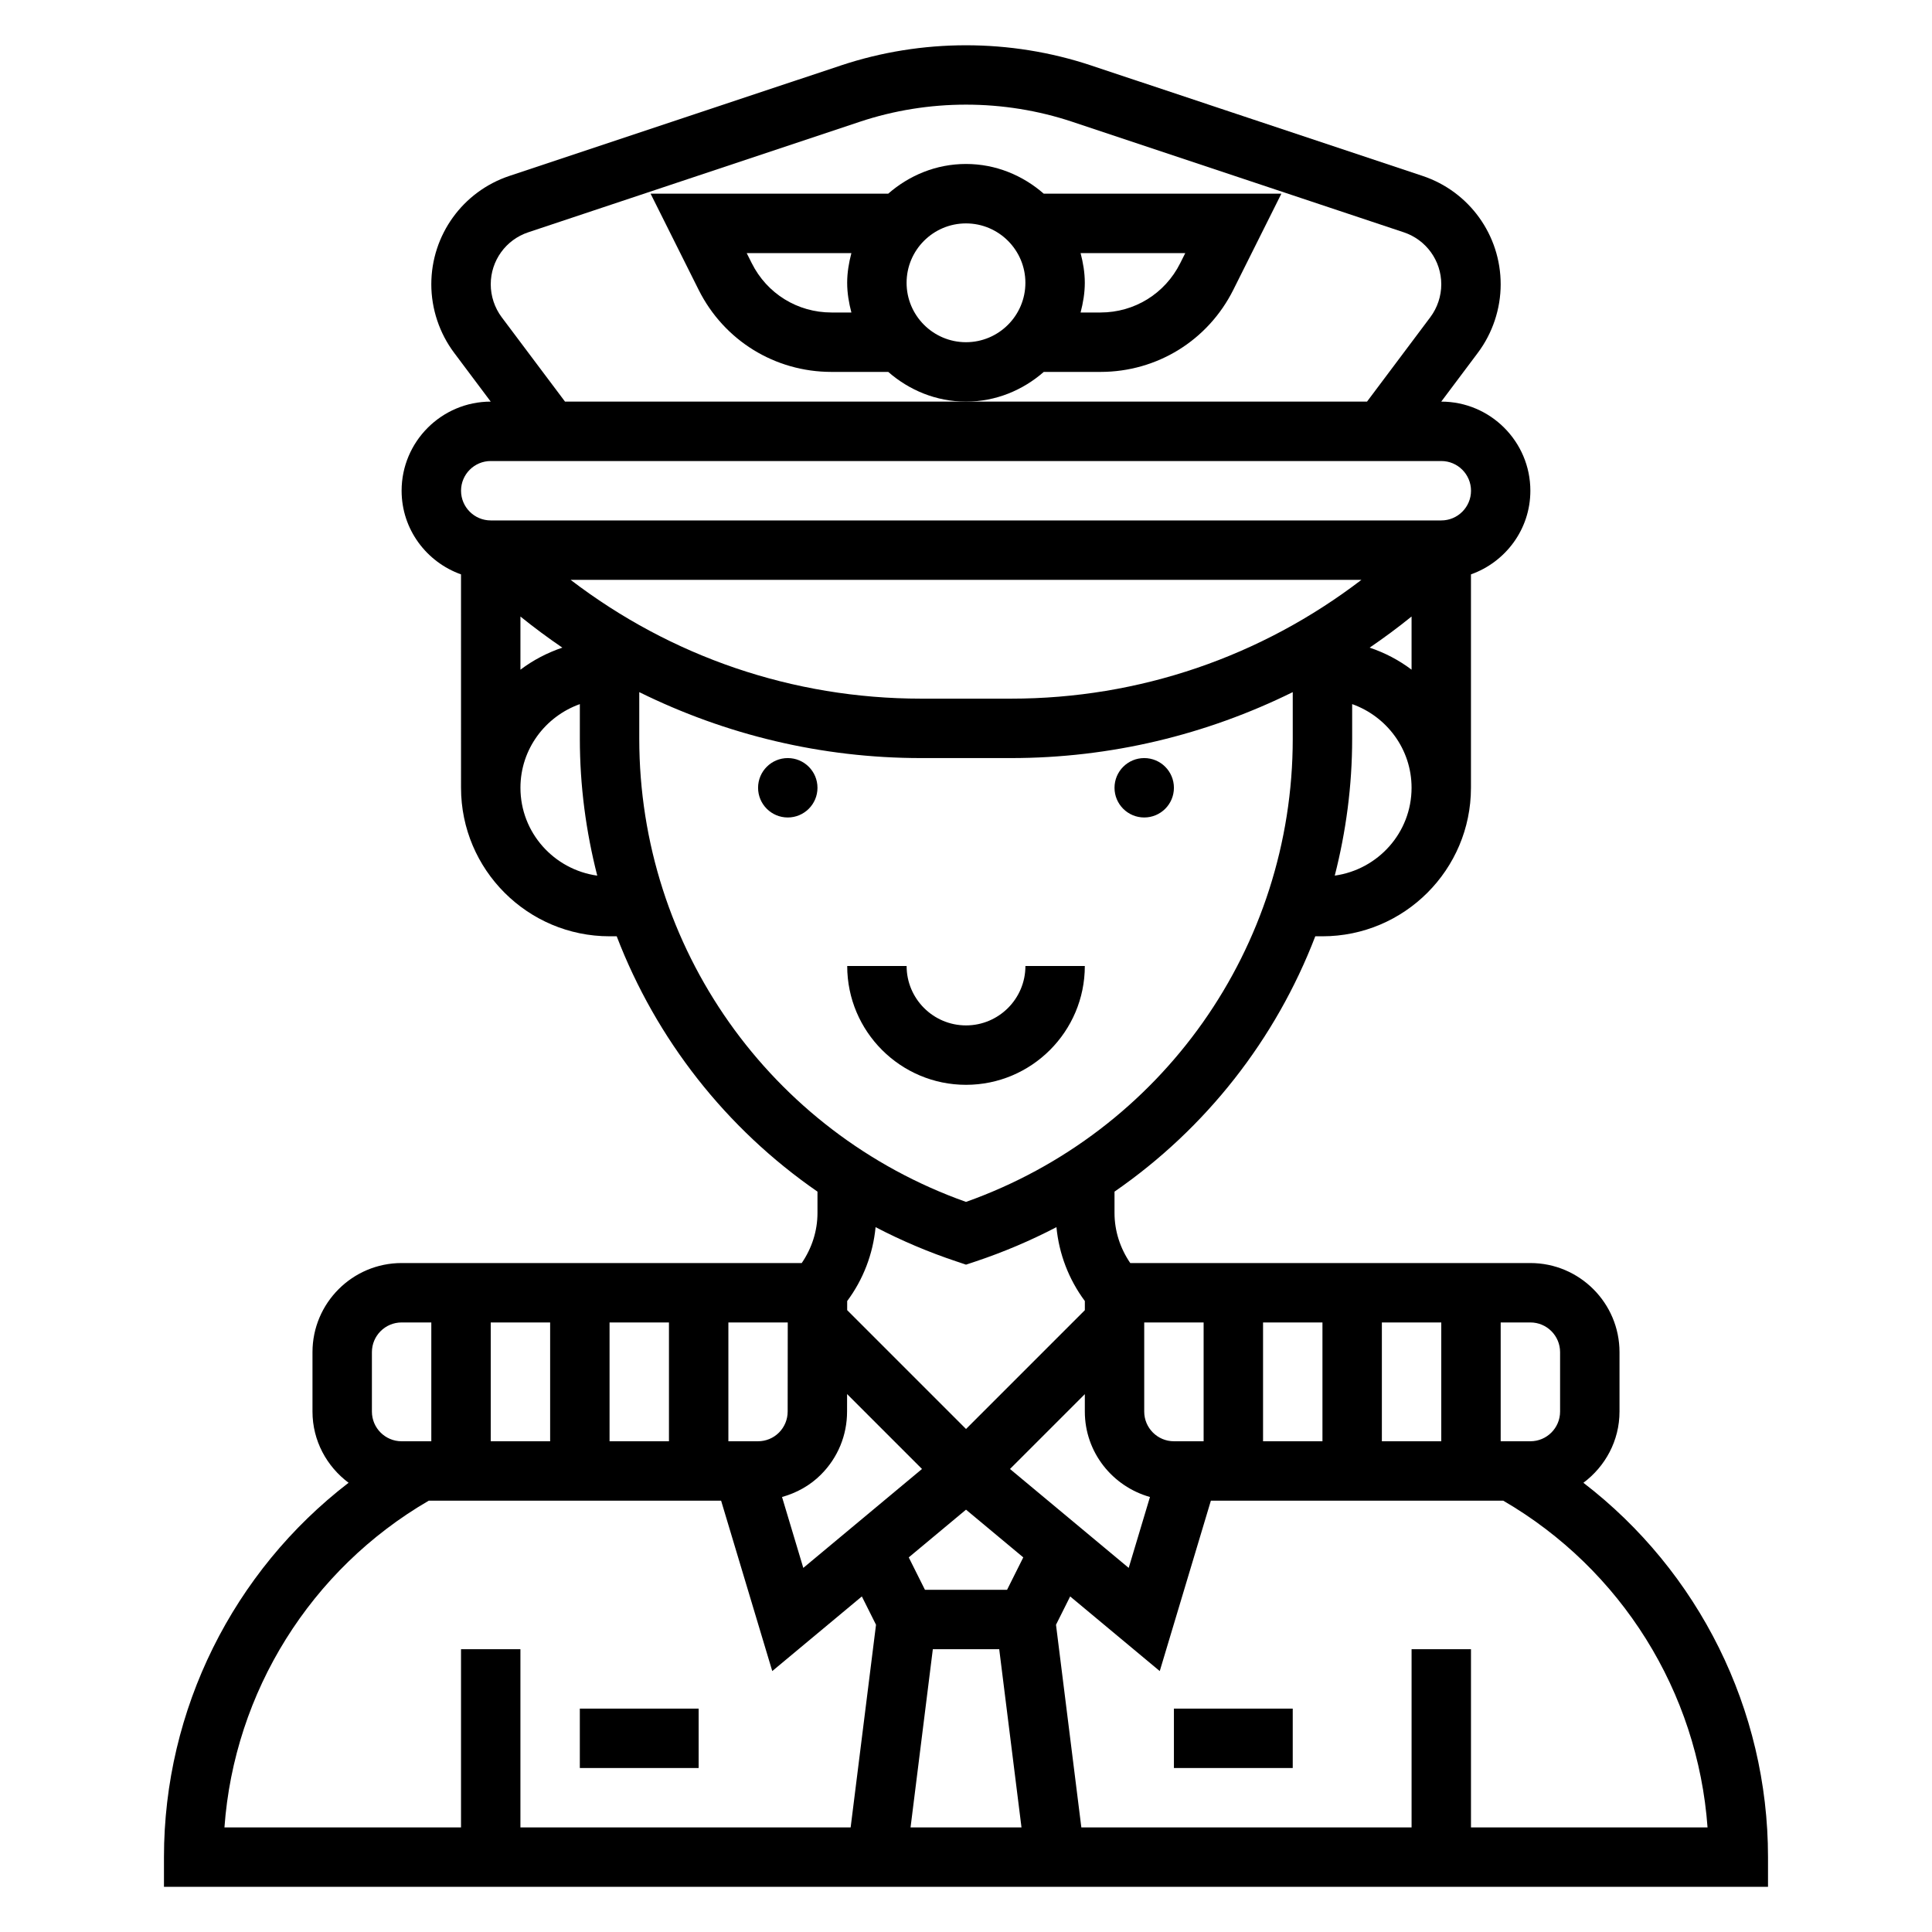 <?xml version="1.0" encoding="UTF-8"?>
<!-- Uploaded to: ICON Repo, www.svgrepo.com, Generator: ICON Repo Mixer Tools -->
<svg fill="#000000" width="800px" height="800px" version="1.1" viewBox="144 144 512 512" xmlns="http://www.w3.org/2000/svg">
 <g>
  <path d="m455.1 352.77c0 4.348-3.523 7.871-7.871 7.871-4.348 0-7.871-3.523-7.871-7.871s3.523-7.871 7.871-7.871c4.348 0 7.871 3.523 7.871 7.871"/>
  <path d="m360.64 352.77c0 4.348-3.523 7.871-7.871 7.871s-7.871-3.523-7.871-7.871 3.523-7.871 7.871-7.871 7.871 3.523 7.871 7.871"/>
  <path d="m431.49 400h-15.742c0 8.684-7.062 15.742-15.742 15.742-8.684 0-15.742-7.062-15.742-15.742h-15.742c0 17.367 14.121 31.488 31.488 31.488 17.355 0 31.48-14.125 31.48-31.488z"/>
  <path d="m563.62 536.95c5.773-4.309 9.566-11.133 9.566-18.871v-15.742c0-13.02-10.598-23.617-23.617-23.617h-106.04c-2.668-3.906-4.172-8.484-4.172-13.273v-5.652c24.223-16.734 42.723-40.352 53.207-67.668h1.895c21.703 0 39.359-17.656 39.359-39.359v-56.551c9.141-3.258 15.742-11.918 15.742-22.168 0-13.02-10.598-23.617-23.617-23.617l9.691-12.926c3.91-5.211 6.059-11.656 6.059-18.16 0-13.051-8.32-24.594-20.703-28.727l-87.82-29.266c-21.434-7.141-44.91-7.141-66.344 0l-87.824 29.266c-12.383 4.133-20.703 15.684-20.703 28.727 0 6.504 2.148 12.949 6.062 18.168l9.684 12.918c-13.02 0-23.617 10.598-23.617 23.617 0 10.25 6.606 18.91 15.742 22.168l0.004 56.551c0 21.703 17.656 39.359 39.359 39.359h1.898c10.484 27.324 28.984 50.934 53.207 67.668v5.652c0 4.785-1.504 9.367-4.172 13.273h-106.04c-13.02 0-23.617 10.598-23.617 23.617v15.742c0 7.738 3.793 14.555 9.566 18.871-30.535 23.465-48.926 60.039-48.926 99.211v7.871h425.09v-7.871c0-39.172-18.391-75.754-48.926-99.211zm-289.57-11v-31.488h15.742v31.488zm31.488-31.488h15.742v31.488h-15.742zm56.039 40.305c4.465-4.473 6.91-10.414 6.902-16.711l0.008-4.613 19.852 19.852-31.457 26.215-5.637-18.789c3.863-1.086 7.43-3.039 10.332-5.953zm29.633 46.289h17.594l5.902 47.23h-29.402zm19.672-15.742h-21.758l-4.297-8.59 15.176-12.648 15.176 12.648zm0.777-32.016 19.832-19.832v4.613c0 10.809 7.336 19.844 17.262 22.641l-5.637 18.789zm67.062-7.348v-31.488h15.742v31.488zm31.488-31.488h15.742v31.488h-15.742zm47.23 7.875v15.742c0 4.344-3.527 7.871-7.871 7.871h-7.871v-31.488h7.871c4.348 0 7.871 3.527 7.871 7.875zm-110.21-7.875h15.742v31.488h-7.871c-4.344 0-7.871-3.527-7.871-7.871zm-152.02-196.8h209.59c-26.582 20.332-58.836 31.488-92.867 31.488h-23.844c-34.039-0.004-66.293-11.156-92.875-31.488zm-2.18 17.969c-4.039 1.371-7.769 3.32-11.109 5.848v-14.09c3.598 2.906 7.312 5.652 11.109 8.242zm225.05-8.25v14.09c-3.336-2.527-7.07-4.481-11.109-5.84 3.797-2.59 7.512-5.336 11.109-8.25zm-20.355 68.668c2.984-11.664 4.613-23.812 4.613-36.266v-9.188c9.141 3.258 15.742 11.918 15.742 22.168 0 11.902-8.887 21.68-20.355 23.285zm-220.77-147.98c-1.871-2.504-2.902-5.598-2.902-8.723 0-6.266 4-11.809 9.941-13.785l87.82-29.277c18.199-6.07 38.18-6.07 56.379 0l87.82 29.277c5.945 1.984 9.941 7.519 9.941 13.785 0 3.117-1.031 6.219-2.906 8.715l-16.773 22.371h-212.54zm-2.902 38.109h251.91c4.344 0 7.871 3.535 7.871 7.871s-3.527 7.871-7.871 7.871h-251.91c-4.344 0-7.871-3.535-7.871-7.871 0-4.34 3.523-7.871 7.871-7.871zm7.871 86.59c0-10.25 6.606-18.91 15.742-22.168v9.188c0 12.453 1.629 24.602 4.613 36.266-11.469-1.605-20.355-11.383-20.355-23.285zm31.488-12.98v-12.367c22.953 11.328 48.32 17.477 74.668 17.477h23.844c26.355 0 51.711-6.148 74.668-17.477v12.367c0 55.285-34.684 104.28-86.594 122.73-51.902-18.453-86.586-67.449-86.586-122.73zm84.105 138.52 2.488 0.836 2.488-0.828c7.477-2.496 14.648-5.551 21.477-9.109 0.684 7.117 3.266 13.84 7.527 19.586v2.418l-31.488 31.488-31.496-31.496v-2.41c4.266-5.746 6.84-12.461 7.527-19.586 6.824 3.559 13.996 6.613 21.477 9.102zm-44.777 39.754c0 2.109-0.82 4.094-2.297 5.582-1.488 1.488-3.465 2.305-5.574 2.305h-7.84v-31.488h15.734zm-110.18-15.727c0-4.344 3.527-7.871 7.871-7.871h7.871v31.488h-7.871c-4.344 0-7.871-3.527-7.871-7.871zm15.066 39.359h77.477l13.555 45.16 23.742-19.781 3.754 7.504-6.723 53.711h-87.512v-47.23h-15.742v47.23h-62.695c2.59-35.898 22.836-68.387 54.145-86.594zm276.2 86.594v-47.23h-15.742v47.23h-87.516l-6.715-53.711 3.754-7.504 23.742 19.781 13.547-45.16h77.477c31.309 18.199 51.555 50.695 54.145 86.594z"/>
  <path d="m435.64 242.56c14.996 0 28.488-8.336 35.203-21.758l12.734-25.477h-62.977c-5.539-4.84-12.695-7.871-20.605-7.871s-15.066 3.031-20.609 7.871h-62.977l12.734 25.477c6.715 13.422 20.203 21.758 35.207 21.758h15.043c5.535 4.84 12.691 7.871 20.609 7.871 7.918 0 15.066-3.031 20.609-7.871zm21.121-28.797c-4.031 8.055-12.117 13.051-21.121 13.051h-5.273c0.66-2.535 1.117-5.141 1.117-7.871 0-2.731-0.457-5.336-1.117-7.871h27.742zm-113.53 0-1.348-2.691h27.742c-0.66 2.535-1.117 5.141-1.117 7.871 0 2.731 0.457 5.336 1.117 7.871h-5.273c-9.008 0-17.09-4.996-21.121-13.051zm56.766 20.926c-8.684 0-15.742-7.062-15.742-15.742 0-8.684 7.062-15.742 15.742-15.742 8.684 0 15.742 7.062 15.742 15.742 0 8.68-7.062 15.742-15.742 15.742z"/>
  <path d="m297.66 596.8h31.488v15.742h-31.488z"/>
  <path d="m455.1 596.8h31.488v15.742h-31.488z"/>
 </g>
</svg>
